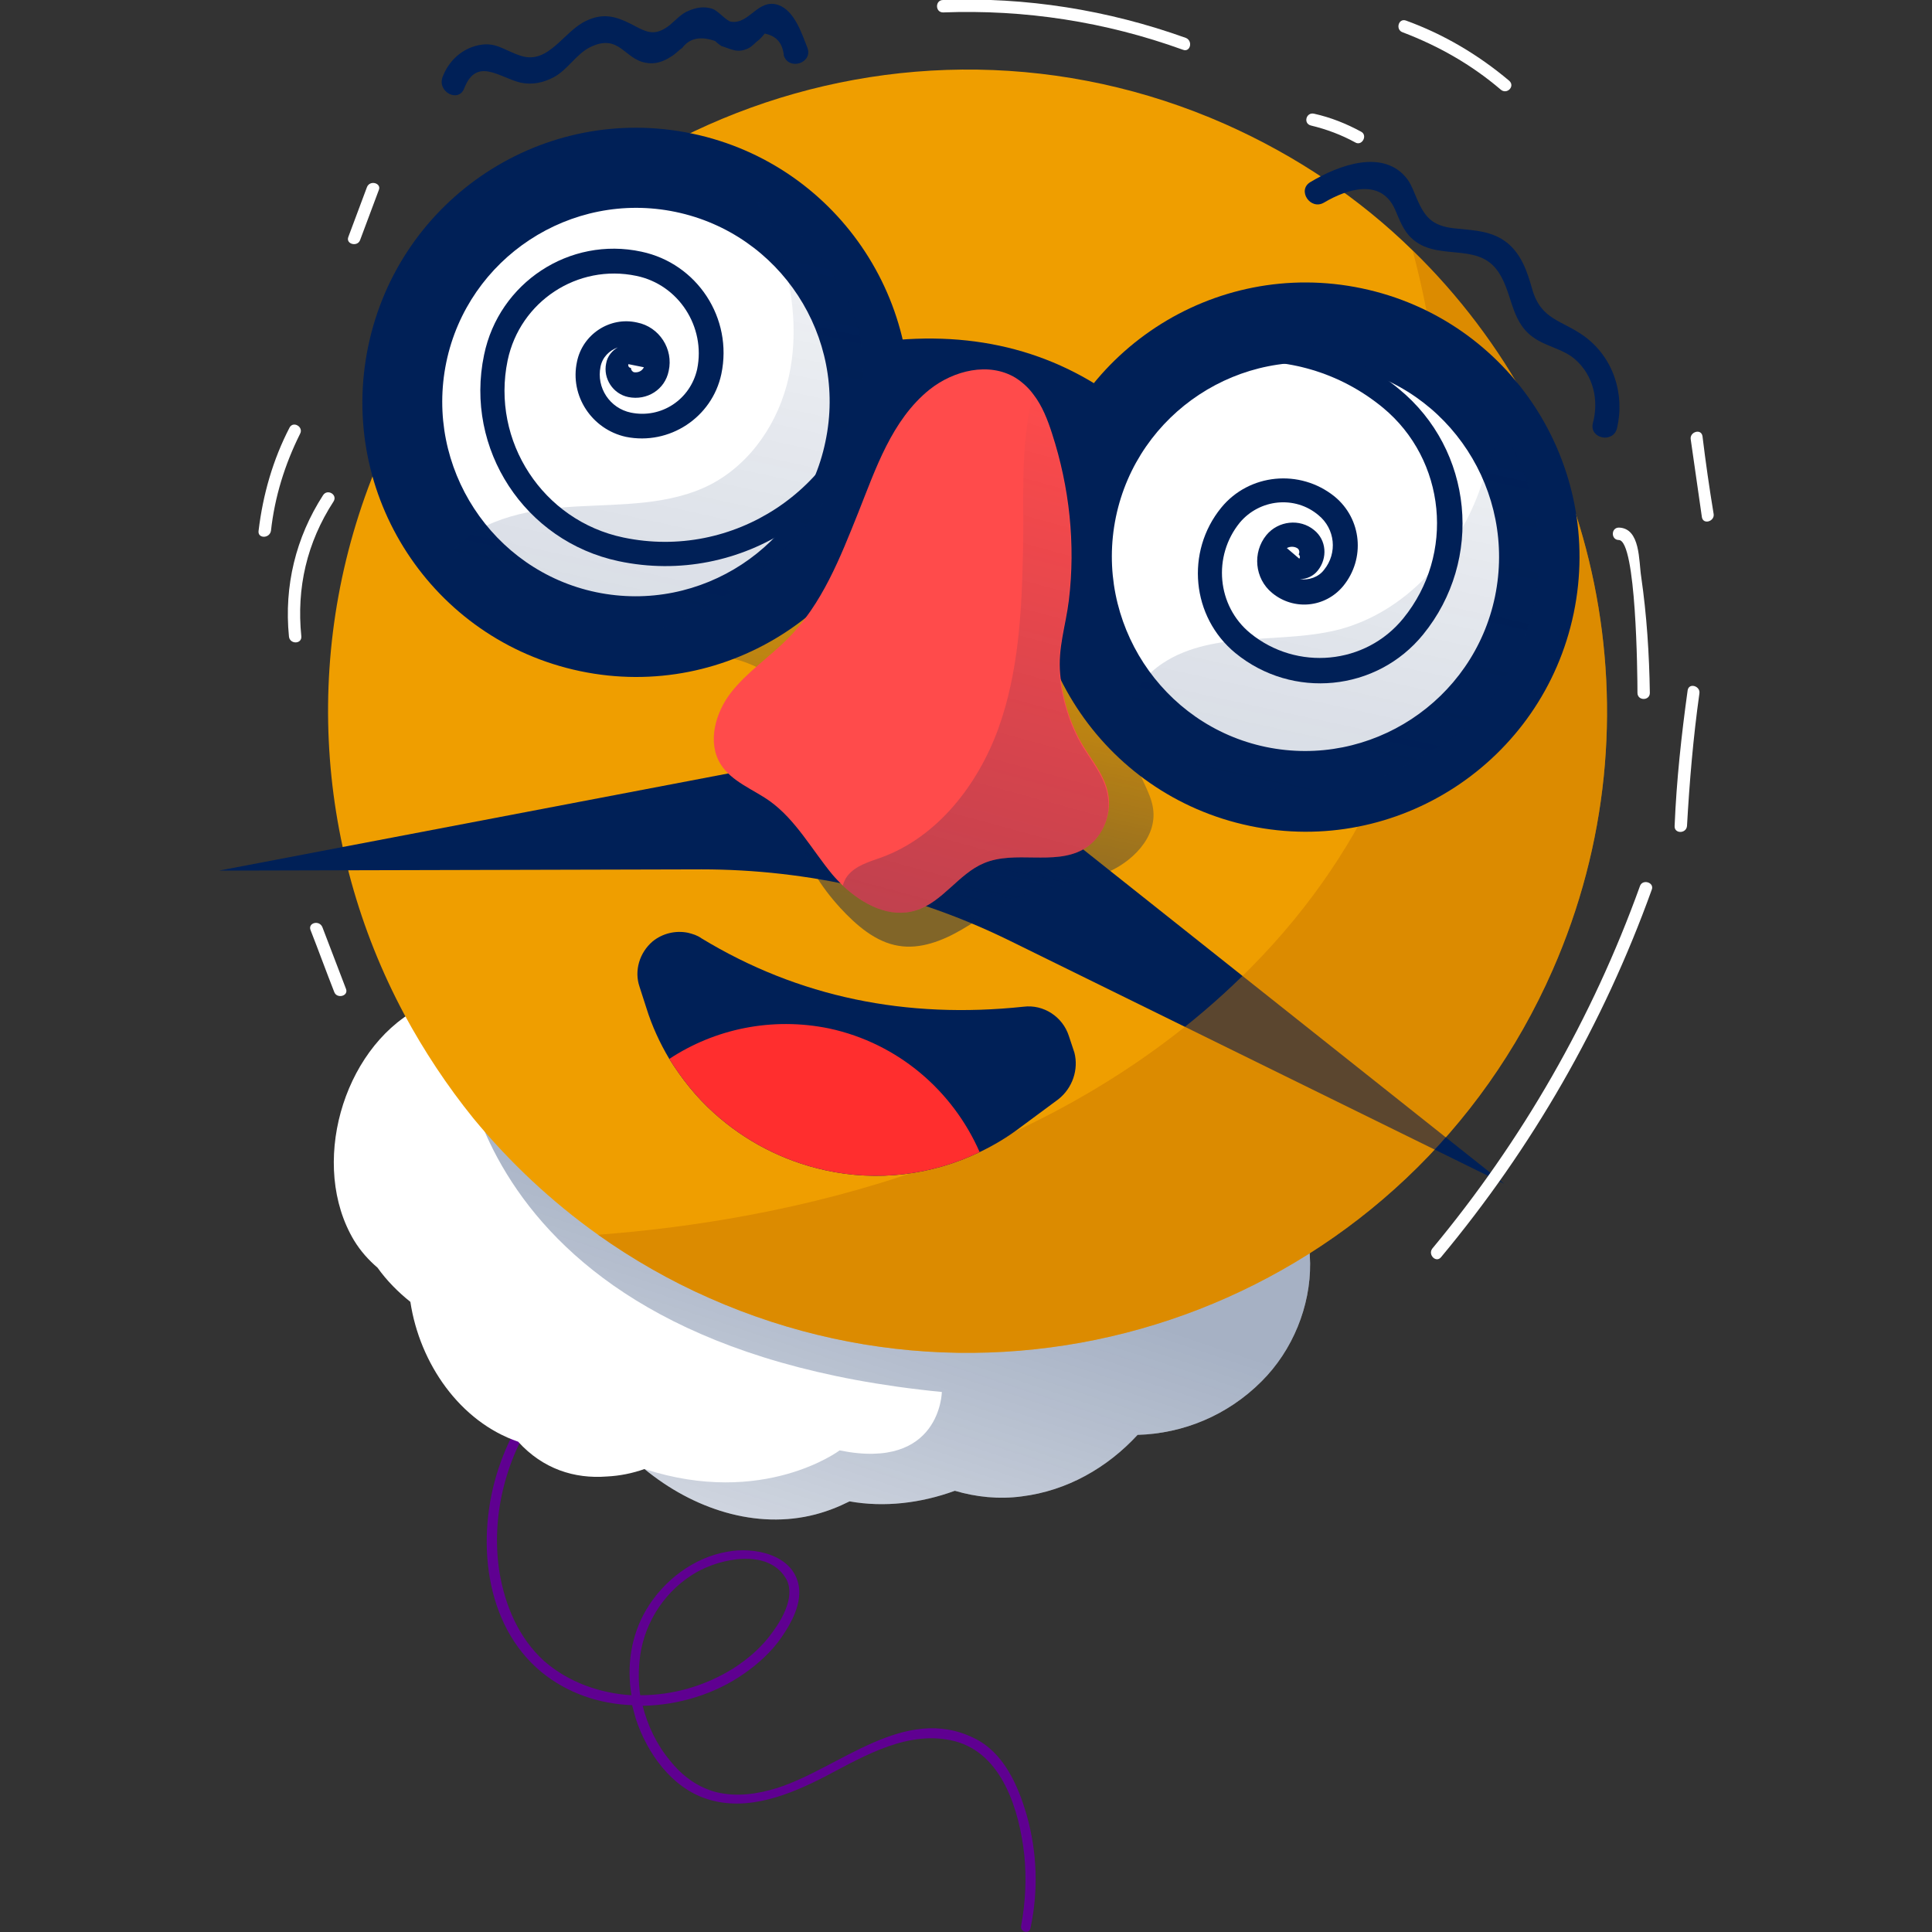 <svg width="150" height="150" viewBox="0 0 150 150" fill="none" xmlns="http://www.w3.org/2000/svg">
<rect x="0" y="0" width="150" height="150" fill="#333333" stroke="none"/>
<g clip-path="url(#clip0_1043_2747)">
<path d="M79.714 140.93C79.04 138.614 77.934 136.057 75.626 134.947C70.239 132.294 65.19 137.263 60.38 138.807C58.841 139.289 57.206 139.531 55.619 139.145C54.128 138.759 52.926 137.842 52.012 136.684C51.002 135.478 50.281 133.982 49.896 132.438C52.685 132.39 55.523 131.522 57.783 129.93C58.889 129.158 59.899 128.241 60.669 127.131C61.438 126.022 62.256 124.526 62.015 123.127C61.583 120.666 58.505 120.087 56.485 120.473C53.888 120.907 51.531 122.692 50.185 124.96C48.982 126.986 48.646 129.351 49.03 131.618C46.578 131.473 44.125 130.605 42.249 128.965C40.278 127.179 39.219 124.671 38.787 122.114C38.065 117.675 39.316 112.947 41.961 109.328C42.394 109.907 42.874 110.438 43.404 110.872C45.664 112.705 48.549 112.898 51.05 111.451C52.301 110.727 53.359 109.666 54.224 108.556C55.042 107.495 55.908 106.096 55.571 104.696C54.994 102.188 51.772 102.236 49.848 102.766C46.722 103.587 44.029 105.517 42.009 108.025C41.672 107.446 41.432 106.867 41.239 106.289C39.652 101.319 41.576 95.674 45.423 92.297C46.385 91.428 47.443 90.753 48.646 90.222C49.078 90.029 48.694 89.402 48.261 89.595C43.259 91.863 39.893 97.266 39.941 102.766C39.941 104.793 40.422 106.916 41.48 108.653C40.278 110.293 39.316 112.126 38.69 114.056C36.959 119.315 37.536 126.118 42.057 129.833C44.077 131.473 46.529 132.294 49.078 132.39C49.175 132.776 49.271 133.114 49.367 133.452C50.233 136.105 52.156 138.807 54.898 139.675C58.024 140.689 61.342 139.338 64.132 137.89C67.161 136.298 70.576 134.272 74.135 135.188C77.838 136.153 79.136 140.592 79.521 143.969C79.714 145.851 79.617 147.684 79.281 149.518C79.185 150 79.906 150.193 80.002 149.711C80.627 146.816 80.531 143.825 79.714 140.93ZM43.259 107.688C44.991 105.806 47.155 104.359 49.559 103.587C50.714 103.249 51.916 103.008 53.07 103.249C54.898 103.683 55.234 105.275 54.417 106.867C53.166 109.232 50.569 111.596 47.78 111.692C45.52 111.74 43.644 110.438 42.442 108.653C42.682 108.315 42.971 107.977 43.259 107.688ZM49.704 128.53C50.088 125.829 51.724 123.416 54.08 122.065C55.956 121.004 59.515 120.232 60.957 122.451C61.823 123.754 60.813 125.587 59.995 126.697C59.178 127.855 58.12 128.772 56.918 129.544C54.753 130.894 52.253 131.618 49.704 131.618C49.559 130.605 49.559 129.592 49.704 128.53Z" fill="#5F0091"/>
<path d="M97.941 107.253C95.296 109.906 91.833 111.306 88.322 111.402C85.966 113.959 82.84 115.744 79.329 116.179C77.549 116.42 75.77 116.227 74.135 115.744C71.49 116.709 68.652 117.047 65.959 116.565C65.094 116.999 64.228 117.336 63.314 117.578C58.697 118.784 53.792 117.143 50.04 114.056C49.078 114.393 48.117 114.586 47.107 114.635C44.606 114.828 42.153 114.056 40.229 111.933C35.709 110.389 32.583 105.854 31.861 101.077C30.899 100.305 30.034 99.437 29.312 98.424C28.639 97.845 28.014 97.169 27.485 96.301C24.022 90.511 26.571 81.537 32.39 78.353C33.544 77.726 34.554 77.967 35.276 78.642C35.949 78.498 36.623 78.401 37.296 78.353C37.969 78.353 38.691 78.401 39.364 78.498C44.462 79.463 47.684 83.853 47.636 88.436C47.732 88.485 47.78 88.533 47.876 88.629C48.982 89.498 49.656 90.463 50.04 91.476C50.185 91.524 50.329 91.524 50.473 91.573C51.483 91.09 52.541 90.849 53.695 90.945C57.302 91.187 59.226 93.358 59.947 96.204C61.967 94.323 64.612 93.116 67.354 93.502C68.316 93.647 69.181 93.985 69.951 94.419C71.971 93.02 74.472 92.344 77.069 92.731C77.982 91.862 79.137 91.187 80.531 90.656C82.118 90.077 83.609 89.932 85.004 90.077C85.533 89.643 86.11 89.305 86.783 88.967C90.006 87.52 93.949 87.809 96.979 89.594C103.472 93.502 102.798 102.428 97.941 107.253Z" fill="white"/>
<path opacity="0.35" d="M97.941 107.253C95.296 109.906 91.833 111.305 88.322 111.402C85.966 113.959 82.84 115.744 79.329 116.178C77.549 116.419 75.77 116.226 74.135 115.744C71.49 116.709 68.652 117.047 65.959 116.564C65.093 116.998 64.228 117.336 63.314 117.577C58.697 118.784 53.791 117.143 50.04 114.055C59.274 117.047 65.189 112.608 65.189 112.608C73.029 114.2 73.125 108.073 73.125 108.073C35.179 104.358 35.66 79.51 35.66 79.51L37.296 78.353C37.969 78.353 38.69 78.401 39.364 78.497C44.461 79.462 47.684 83.853 47.636 88.436C47.732 88.484 47.78 88.533 47.876 88.629C48.982 89.498 49.656 90.463 50.04 91.476C50.184 91.524 50.329 91.524 50.473 91.572C51.483 91.09 52.541 90.849 53.695 90.945C57.302 91.186 59.226 93.357 59.947 96.204C61.967 94.322 64.612 93.116 67.354 93.502C68.316 93.647 69.181 93.985 69.951 94.419C71.971 93.02 74.471 92.344 77.068 92.73C77.982 91.862 79.136 91.186 80.531 90.656C82.118 90.077 83.609 89.932 85.004 90.077C85.533 89.642 86.11 89.305 86.783 88.967C90.005 87.519 93.949 87.809 96.979 89.594C103.471 93.502 102.798 102.428 97.941 107.253Z" fill="url(#paint0_linear_1043_2747)"/>
<path d="M29.697 35.123C23.301 49.694 24.407 65.712 31.38 78.739C32.919 81.585 34.699 84.287 36.767 86.844C39.556 90.222 42.778 93.261 46.433 95.866C49.078 97.748 52.012 99.437 55.09 100.788C80.195 111.884 109.483 100.498 120.545 75.313C129.153 55.725 124.151 33.531 109.676 19.443C105.588 15.439 100.682 12.11 95.151 9.649C70.095 -1.448 40.758 9.938 29.697 35.123Z" fill="#EF9E00"/>
<path d="M61.005 59.199L17 67.594L54.464 67.498C62.784 67.498 70.96 69.379 78.415 73.046L116.793 91.911L79.424 62.239L61.005 59.199Z" fill="#002057"/>
<path opacity="0.46" d="M56.532 51.045C59.129 51.575 61.63 53.216 62.399 55.773C63.265 58.62 61.726 61.659 62.111 64.602C62.399 66.87 63.746 68.848 65.237 70.488C66.487 71.839 67.978 73.142 69.757 73.431C71.441 73.721 73.172 73.045 74.663 72.177C76.154 71.308 77.548 70.295 79.135 69.62C81.252 68.751 83.608 68.655 85.724 67.835C87.84 67.014 89.86 65.036 89.523 62.769C89.331 61.418 88.369 60.26 88.129 58.909C87.84 57.172 88.85 55.483 88.995 53.746C89.187 51.72 88.273 49.742 87.119 48.053C83.512 43.084 77.356 40.479 71.248 40.044C65.141 39.61 59.081 41.154 53.261 43.132C51.338 43.808 49.318 44.58 48.212 46.316C47.346 47.716 46.817 50.948 48.933 51.238C49.991 51.382 51.338 50.9 52.396 50.803C53.791 50.755 55.185 50.755 56.532 51.045Z" fill="url(#paint1_linear_1043_2747)"/>
<path opacity="0.46" d="M46.434 95.867C49.079 97.748 52.012 99.437 55.09 100.788C80.195 111.885 109.483 100.498 120.545 75.313C129.153 55.725 124.152 33.532 109.676 19.443C112.657 30.637 116.313 55.725 97.124 75.12C82.07 90.318 61.054 94.757 46.434 95.867Z" fill="#C77400"/>
<path d="M65.91 35.172C63.65 41.251 58.167 45.69 52.3 48.392C51.482 48.778 50.664 49.116 49.847 49.405C48.452 49.453 47.057 49.309 45.663 49.019C41.383 48.102 37.776 45.787 35.227 42.602C31.956 38.55 30.465 33.049 31.62 27.501C33.64 17.659 43.258 11.338 53.069 13.413C54.416 13.702 55.714 14.136 56.916 14.667C56.916 14.667 56.965 14.667 56.965 14.716C57.349 14.909 57.734 15.101 58.119 15.294C62.255 17.562 65.333 21.374 66.679 25.812C67.305 28.9 67.016 32.181 65.91 35.172Z" fill="white"/>
<path d="M45.038 52.106C33.544 49.694 26.185 38.404 28.59 26.873C30.995 15.342 42.248 7.96 53.743 10.373C65.237 12.785 72.595 24.075 70.19 35.606C67.786 47.089 56.532 54.519 45.038 52.106ZM52.444 16.452C44.316 14.763 36.333 20.022 34.65 28.128C32.967 36.281 38.209 44.291 46.288 45.979C54.416 47.668 62.399 42.409 64.083 34.303C65.814 26.15 60.572 18.141 52.444 16.452Z" fill="#002057"/>
<path d="M119.1 46.944C118.283 50.852 116.263 54.229 113.474 56.738C111.502 58.523 109.145 59.874 106.548 60.646C103.759 61.515 100.681 61.659 97.603 61.032C93.515 60.164 90.004 57.993 87.503 55.001C83.993 50.852 82.357 45.207 83.56 39.466C85.628 29.623 95.198 23.303 105.009 25.378C110.011 26.439 114.147 29.479 116.648 33.483C119.148 37.391 120.11 42.168 119.1 46.944Z" fill="white"/>
<path d="M97.026 64.12C85.532 61.708 78.174 50.418 80.578 38.887C82.983 27.356 94.237 19.974 105.731 22.387C117.225 24.799 124.583 36.089 122.179 47.62C119.774 59.151 108.472 66.532 97.026 64.12ZM104.432 28.466C96.305 26.777 88.321 32.036 86.638 40.141C84.955 48.295 90.197 56.304 98.276 57.993C106.404 59.681 114.388 54.422 116.071 46.317C117.754 38.163 112.56 30.154 104.432 28.466Z" fill="#002057"/>
<path d="M67.979 32.856L66.969 26.729C74.519 25.474 81.156 26.874 86.687 30.926L83.032 35.992C78.848 32.856 73.894 31.843 67.979 32.856Z" fill="#002057"/>
<path opacity="0.29" d="M56.965 14.666C56.917 14.666 56.917 14.666 56.869 14.618C56.917 14.666 56.965 14.666 56.965 14.666Z" fill="url(#paint2_linear_1043_2747)"/>
<path opacity="0.16" d="M65.91 35.172C63.649 41.251 58.167 45.69 52.3 48.392C51.482 48.778 50.664 49.115 49.847 49.405C48.452 49.453 47.057 49.309 45.663 49.019C41.382 48.102 37.776 45.786 35.227 42.602C37.631 40.142 41.334 39.514 44.797 39.321C48.308 39.128 52.011 39.225 55.137 37.633C58.311 35.992 60.475 32.76 61.245 29.238C62.014 25.764 61.533 22.049 60.331 18.672C59.85 17.369 59.177 16.018 58.167 15.246C62.303 17.514 65.381 21.325 66.727 25.764C67.305 28.9 67.016 32.181 65.91 35.172Z" fill="url(#paint3_linear_1043_2747)"/>
<path opacity="0.16" d="M119.101 46.944C118.283 50.852 116.263 54.23 113.474 56.739C111.31 58.282 109.001 59.633 106.549 60.647C103.759 61.515 100.681 61.66 97.603 61.032C93.516 60.164 90.005 57.993 87.504 55.002C87.985 53.602 89.043 52.3 90.293 51.48C92.265 50.177 94.718 49.791 97.074 49.646C99.431 49.453 101.836 49.453 104.144 48.826C109.146 47.427 112.993 43.133 114.821 38.212C115.398 36.62 115.831 34.931 116.696 33.483C119.149 37.391 120.111 42.168 119.101 46.944Z" fill="url(#paint4_linear_1043_2747)"/>
<path d="M48.021 43.567C40.758 42.023 36.045 34.882 37.584 27.549C38.739 21.952 44.221 18.334 49.8 19.54C54.128 20.456 56.918 24.702 56.004 29.044C55.283 32.422 51.964 34.593 48.598 33.917C45.953 33.338 44.221 30.733 44.798 28.079C45.231 25.956 47.347 24.557 49.463 25.04C51.195 25.378 52.301 27.114 51.916 28.803C51.627 30.25 50.233 31.119 48.79 30.829C47.588 30.588 46.818 29.382 47.059 28.224C47.155 27.645 47.54 27.211 47.972 26.97C47.299 27.211 46.77 27.742 46.626 28.465C46.289 30.106 47.347 31.698 48.982 32.036C51.339 32.518 53.599 31.023 54.128 28.658C54.802 25.378 52.686 22.097 49.415 21.421C44.846 20.456 40.374 23.399 39.412 27.983C38.113 34.255 42.153 40.431 48.405 41.733C56.918 43.518 65.286 38.018 67.065 29.479L68.941 29.864C66.921 39.417 57.543 45.593 48.021 43.567ZM48.79 28.272C48.742 28.417 48.838 28.562 48.982 28.562C48.982 28.707 49.079 28.851 49.223 28.9C49.559 28.948 49.848 28.803 49.992 28.514L48.79 28.272Z" fill="#002057"/>
<path d="M108.617 30.203C114.388 34.931 115.206 43.471 110.493 49.26C106.886 53.699 100.345 54.326 95.921 50.708C92.506 47.909 92.025 42.843 94.814 39.418C96.979 36.764 100.922 36.378 103.616 38.549C105.732 40.286 106.02 43.374 104.289 45.497C102.894 47.185 100.441 47.427 98.758 46.028C97.412 44.918 97.219 42.892 98.325 41.541C99.239 40.431 100.922 40.238 102.028 41.155C102.99 41.927 103.087 43.326 102.317 44.291C101.98 44.725 101.451 44.966 100.922 44.966C101.596 45.063 102.365 44.821 102.798 44.242C103.856 42.94 103.664 41.058 102.365 39.997C100.538 38.453 97.796 38.742 96.257 40.576C94.141 43.181 94.478 47.041 97.075 49.164C100.682 52.107 106.02 51.624 108.954 48.006C112.994 43.036 112.272 35.703 107.367 31.65C100.634 26.102 90.727 27.115 85.196 33.821L83.705 32.615C89.957 25.088 101.115 23.979 108.617 30.203ZM100.874 43.374C100.97 43.278 100.922 43.133 100.826 43.036C100.922 42.892 100.874 42.699 100.778 42.602C100.538 42.409 100.153 42.409 99.912 42.554L100.874 43.374Z" fill="#002057"/>
<path d="M84.09 65.954C81.83 67.208 78.8 66.002 76.395 67.015C74.423 67.835 73.173 70.055 71.105 70.682C69.085 71.309 67.017 70.248 65.43 68.752C65.141 68.462 64.853 68.173 64.612 67.883C63.025 65.954 61.775 63.638 59.755 62.19C58.457 61.273 56.821 60.694 55.956 59.344C54.898 57.655 55.523 55.339 56.773 53.747C58.024 52.155 59.707 51.045 61.15 49.598C63.843 46.896 65.238 43.277 66.632 39.804C67.979 36.426 69.229 32.615 72.163 30.251C74.039 28.755 76.78 28.08 78.848 29.334C79.377 29.672 79.858 30.106 80.243 30.637C80.916 31.505 81.349 32.615 81.685 33.676C83.032 37.825 83.513 42.264 82.984 46.606C82.743 48.584 82.118 50.321 82.311 52.348C82.503 54.278 83.08 56.208 84.09 57.896C84.859 59.151 85.87 60.357 86.062 61.804C86.302 63.445 85.485 65.181 84.09 65.954Z" fill="#FF4B4B"/>
<path opacity="0.27" d="M84.09 65.953C81.829 67.208 78.799 66.001 76.395 67.015C74.423 67.835 73.173 70.054 71.105 70.681C69.085 71.309 67.017 70.247 65.43 68.751C65.526 68.462 65.622 68.221 65.814 67.98C66.44 67.208 67.45 66.918 68.411 66.58C72.788 64.988 75.914 60.935 77.501 56.593C79.088 52.203 79.329 47.474 79.425 42.843C79.521 38.983 79.184 34.689 80.146 30.926C80.146 30.829 80.194 30.781 80.194 30.685C80.868 31.553 81.3 32.663 81.637 33.724C82.984 37.873 83.465 42.312 82.936 46.654C82.695 48.633 82.07 50.369 82.262 52.396C82.455 54.326 83.032 56.255 84.042 57.944C84.811 59.199 85.821 60.405 86.013 61.852C86.302 63.444 85.484 65.181 84.09 65.953Z" fill="url(#paint5_linear_1043_2747)"/>
<path d="M82.166 85.349L79.233 87.52C78.223 88.292 77.165 88.919 76.058 89.45C72.355 91.235 68.123 91.765 64.035 90.849C60.765 90.125 57.831 88.581 55.427 86.41C54.08 85.204 52.926 83.756 51.964 82.213C51.242 81.006 50.617 79.655 50.184 78.256L49.655 76.616C49.223 75.362 49.655 73.962 50.665 73.094C51.435 72.467 52.445 72.225 53.407 72.418C53.791 72.515 54.128 72.611 54.465 72.853C62.015 77.436 70.383 79.125 79.473 78.16C81.012 77.967 82.503 78.932 82.984 80.427L83.417 81.73C83.753 83.033 83.272 84.48 82.166 85.349Z" fill="#002057"/>
<path d="M76.059 89.45C72.356 91.235 68.124 91.766 64.036 90.849C60.766 90.126 57.832 88.582 55.428 86.41C54.081 85.204 52.927 83.757 51.965 82.213C55.476 79.897 59.9 78.932 64.373 79.849C69.759 81.007 73.991 84.722 76.059 89.45Z" fill="#FF2E2E"/>
<path d="M62.688 3.715C62.255 2.605 61.678 0.82 60.428 0.386C58.841 -0.145 58.216 1.881 56.773 1.688C56.388 1.64 55.763 0.82 55.282 0.675C54.657 0.482 54.08 0.579 53.502 0.82C52.877 1.061 52.493 1.544 51.964 1.978C50.761 2.895 50.136 2.46 48.934 1.833C47.779 1.254 46.818 1.013 45.567 1.592C43.788 2.364 42.633 5.018 40.469 4.342C39.075 3.908 38.449 3.136 36.91 3.57C35.708 3.908 34.794 4.825 34.361 5.982C33.929 7.14 35.612 8.009 36.045 6.851C37.007 4.39 38.786 6.031 40.421 6.417C41.335 6.61 42.201 6.417 43.018 5.982C44.076 5.403 44.75 4.197 45.808 3.667C48.068 2.557 48.453 4.583 50.136 4.873C50.857 5.018 51.531 4.776 52.108 4.39C52.444 4.197 52.685 3.908 52.974 3.715C53.551 2.943 54.416 2.798 55.522 3.184C55.667 3.329 55.859 3.474 56.003 3.57C56.773 3.811 57.254 4.149 58.071 3.763C58.408 3.618 58.648 3.281 58.937 3.088C59.081 2.943 59.226 2.798 59.37 2.605C60.284 2.798 60.764 3.329 60.861 4.342C61.294 5.5 63.121 4.873 62.688 3.715Z" fill="#002057"/>
<path d="M122.996 26.101C121.265 24.847 119.63 24.847 118.956 22.434C118.572 21.083 118.139 19.781 117.033 18.864C115.878 17.947 114.58 17.899 113.185 17.754C111.358 17.61 110.684 17.031 110.011 15.438C109.771 14.908 109.626 14.425 109.29 13.943C107.462 11.482 103.903 12.833 101.739 14.136C100.681 14.763 101.739 16.355 102.797 15.728C104.673 14.618 107.27 13.846 108.328 16.307C108.664 17.079 108.953 17.899 109.578 18.478C111.502 20.311 114.532 18.816 116.167 20.89C117.465 22.531 117.177 24.895 119.052 26.198C120.062 26.921 121.313 27.066 122.275 27.886C123.717 29.141 124.15 31.07 123.669 32.856C123.381 34.062 125.256 34.448 125.545 33.242C126.17 30.588 125.256 27.741 122.996 26.101Z" fill="#002057"/>
<path d="M25.079 38.453C22.962 41.734 22.049 45.497 22.433 49.405C22.482 50.032 23.443 50.032 23.395 49.405C23.011 45.642 23.828 42.12 25.896 38.935C26.233 38.405 25.415 37.922 25.079 38.453Z" fill="white"/>
<path d="M26.857 76.761L25.03 71.984C24.789 71.405 23.876 71.647 24.116 72.225C24.741 73.818 25.318 75.41 25.944 77.002C26.136 77.581 27.098 77.34 26.857 76.761Z" fill="white"/>
<path d="M22.482 33.194C21.183 35.703 20.414 38.405 20.077 41.203C19.981 41.83 20.943 41.83 21.039 41.203C21.328 38.598 22.097 36.089 23.299 33.677C23.588 33.146 22.77 32.663 22.482 33.194Z" fill="white"/>
<path d="M92.071 2.943C86.012 0.772 79.663 -0.242 73.219 -0C72.594 -0 72.594 0.965 73.219 0.965C79.567 0.723 85.819 1.688 91.831 3.859C92.408 4.101 92.648 3.184 92.071 2.943Z" fill="white"/>
<path d="M105.683 10.228C104.529 9.601 103.326 9.118 102.028 8.829C101.403 8.684 101.162 9.601 101.787 9.746C102.99 10.035 104.144 10.469 105.202 11.048C105.731 11.386 106.212 10.518 105.683 10.228Z" fill="white"/>
<path d="M127.421 44.773C127.229 43.567 127.373 41.01 125.69 40.962C125.064 40.962 125.064 41.927 125.69 41.927C127.036 41.975 127.132 52.348 127.132 53.796C127.132 54.423 128.094 54.423 128.094 53.796C128.046 50.756 127.854 47.765 127.421 44.773Z" fill="white"/>
<path d="M127.324 68.8C123.62 79.077 118.186 88.533 111.213 96.928C110.828 97.41 111.501 98.086 111.886 97.603C118.955 89.112 124.486 79.511 128.237 69.089C128.478 68.51 127.516 68.221 127.324 68.8Z" fill="white"/>
<path d="M131.027 53.602C130.546 57.076 130.162 60.598 130.017 64.12C129.969 64.747 130.931 64.747 130.979 64.12C131.172 60.694 131.46 57.269 131.941 53.843C132.037 53.264 131.124 52.975 131.027 53.602Z" fill="white"/>
<path d="M132.181 33.869C132.084 33.242 131.171 33.532 131.267 34.111C131.555 36.137 131.844 38.163 132.133 40.142C132.229 40.769 133.142 40.479 133.046 39.9C132.71 37.874 132.421 35.847 132.181 33.869Z" fill="white"/>
<path d="M117.177 6.272C114.772 4.246 112.079 2.653 109.146 1.592C108.568 1.399 108.328 2.316 108.905 2.509C111.694 3.57 114.243 5.018 116.504 6.947C116.985 7.382 117.658 6.706 117.177 6.272Z" fill="white"/>
<path d="M28.493 14.522C28.012 15.825 27.531 17.079 27.05 18.382C26.81 18.961 27.771 19.202 27.964 18.623C28.445 17.321 28.926 16.066 29.407 14.764C29.647 14.233 28.733 13.944 28.493 14.522Z" fill="white"/>
</g>
<defs>
<linearGradient id="paint0_linear_1043_2747" x1="66.967" y1="95.081" x2="50.042" y2="146.092" gradientUnits="userSpaceOnUse">
<stop stop-color="#002057"/>
<stop offset="1" stop-color="#002057" stop-opacity="0"/>
</linearGradient>
<linearGradient id="paint1_linear_1043_2747" x1="65.708" y1="69.72" x2="72.044" y2="39.431" gradientUnits="userSpaceOnUse">
<stop stop-color="#002057"/>
<stop offset="1" stop-color="#002057" stop-opacity="0"/>
</linearGradient>
<linearGradient id="paint2_linear_1043_2747" x1="56.894" y1="14.662" x2="56.973" y2="14.678" gradientUnits="userSpaceOnUse">
<stop stop-color="#002057"/>
<stop offset="1" stop-color="#002057" stop-opacity="0"/>
</linearGradient>
<linearGradient id="paint3_linear_1043_2747" x1="47.976" y1="51.294" x2="59.675" y2="-2.291" gradientUnits="userSpaceOnUse">
<stop stop-color="#002057"/>
<stop offset="1" stop-color="#002057" stop-opacity="0"/>
</linearGradient>
<linearGradient id="paint4_linear_1043_2747" x1="100.764" y1="62.82" x2="112.463" y2="9.236" gradientUnits="userSpaceOnUse">
<stop stop-color="#002057"/>
<stop offset="1" stop-color="#002057" stop-opacity="0"/>
</linearGradient>
<linearGradient id="paint5_linear_1043_2747" x1="72.815" y1="76.825" x2="85.467" y2="30.416" gradientUnits="userSpaceOnUse">
<stop stop-color="#002057"/>
<stop offset="1" stop-color="#002057" stop-opacity="0"/>
</linearGradient>
<clipPath id="clip0_1043_2747">
<rect width="150" height="150" fill="white"/>
</clipPath>
</defs>
</svg>
